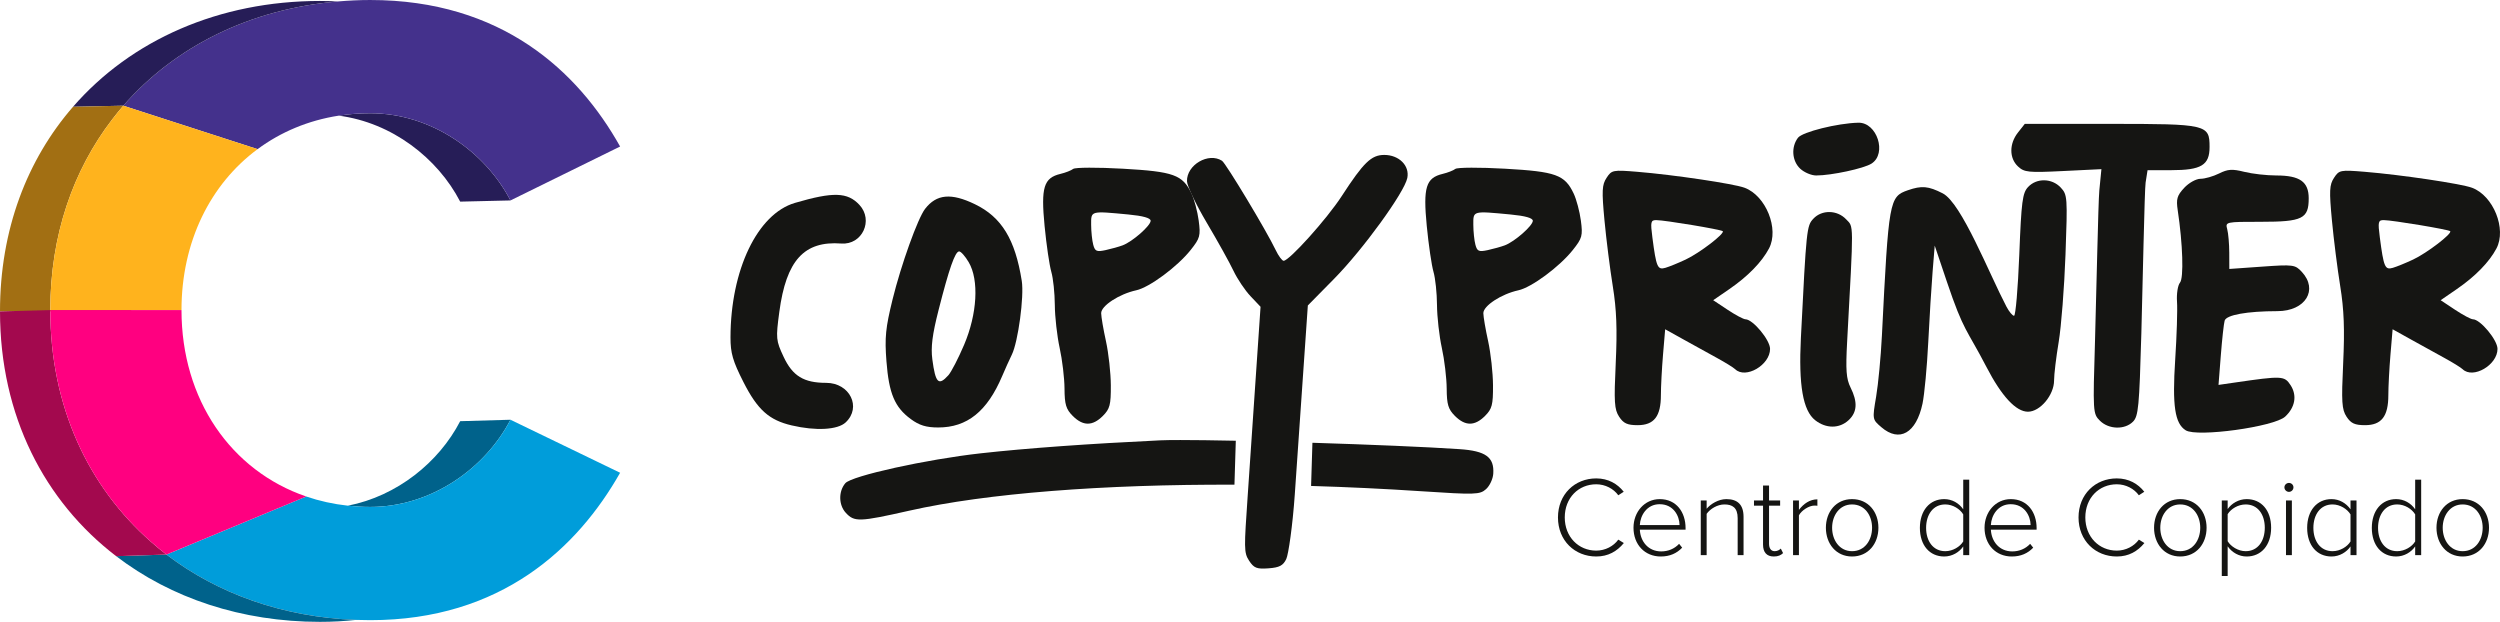 <?xml version="1.0" encoding="UTF-8"?>
<!DOCTYPE svg PUBLIC "-//W3C//DTD SVG 1.1//EN" "http://www.w3.org/Graphics/SVG/1.1/DTD/svg11.dtd">
<!-- Creator: CorelDRAW -->
<svg xmlns="http://www.w3.org/2000/svg" xml:space="preserve" width="135.614mm" height="33.733mm" version="1.1" style="shape-rendering:geometricPrecision; text-rendering:geometricPrecision; image-rendering:optimizeQuality; fill-rule:evenodd; clip-rule:evenodd"
viewBox="0 0 13561.44 3373.28"
 xmlns:xlink="http://www.w3.org/1999/xlink"
 xmlns:xodm="http://www.corel.com/coreldraw/odm/2003">
 <defs>
  <style type="text/css">
   <![CDATA[
    .fil3 {fill:#00628B;fill-rule:nonzero}
    .fil4 {fill:#009DDA;fill-rule:nonzero}
    .fil0 {fill:#151513;fill-rule:nonzero}
    .fil1 {fill:#261D57;fill-rule:nonzero}
    .fil2 {fill:#44318C;fill-rule:nonzero}
    .fil5 {fill:#A26F13;fill-rule:nonzero}
    .fil7 {fill:#A3094E;fill-rule:nonzero}
    .fil8 {fill:#FF0080;fill-rule:nonzero}
    .fil6 {fill:#FFB31D;fill-rule:nonzero}
   ]]>
  </style>
 </defs>
 <g id="Capa_x0020_1">
  <g id="_1789271500704">
   <path class="fil0" d="M4032.94 2072.68c-57.93,-114.09 -70.42,-157.13 -70.31,-242.29 0.49,-366.18 146.19,-670.17 349.81,-729.86 207.65,-60.82 284.98,-58.46 349.47,10.72 77.92,83.72 15.02,218.2 -98.18,209.73 -202.14,-15.13 -298.88,91.55 -336.23,370.77 -19.3,144.22 -18.21,155.26 23.28,243.84 48.72,104.03 109.43,141.18 230.86,141.18 128.27,0 193.53,132.68 105.58,214.67 -43.35,40.35 -161.32,46.88 -292.49,16.19 -123.15,-28.82 -185.45,-84.7 -261.79,-234.95z"/>
   <path class="fil0" d="M5229.78 1870.6c71.4,-167.82 81.77,-351.26 25.33,-447.74 -19.44,-33.24 -43.11,-59.84 -52.6,-59.06 -21.94,1.66 -53.73,92.5 -111.09,317.71 -34.15,134.09 -42.65,201.61 -33.87,268.18 17.08,128.59 33.52,144.93 86.65,86.19 15.84,-17.5 54.32,-91.87 85.58,-165.28zm-421.18 89.36c-9.95,-128.87 -4.8,-181.05 33.3,-336.13 46.11,-187.43 136.7,-439.77 176.35,-490.96 62.02,-80.01 141.11,-87.45 269.91,-25.26 145.07,70.03 218.94,190.82 254.53,416.35 13.34,84.35 -19.96,331.12 -53.97,400.09 -12.17,24.66 -35.88,77.18 -52.64,116.66 -81.24,191.07 -189.83,278.17 -346.71,278.17 -64.94,0 -102.62,-11.54 -148.73,-45.58 -87.38,-64.42 -118.5,-138.33 -132.04,-313.34z"/>
   <path class="fil0" d="M6241.76 1197.61c0,-14.96 -41.34,-26.63 -121.14,-34.18 -206.52,-19.48 -201.93,-20.78 -201.62,55.63 0.15,37.01 5.19,85.87 11.33,108.58 9.52,35.64 18.7,39.59 66.99,29.11 30.8,-6.7 72.6,-18.42 92.92,-26.04 53.17,-20.07 151.52,-106.39 151.52,-133.1zm-467.22 910.59c-0.35,-57.22 -12.17,-156.53 -26.31,-220.7 -14.08,-64.17 -25.9,-169.19 -26.29,-233.39 -0.35,-64.21 -8.89,-144.96 -19.01,-179.43 -10.09,-34.53 -26.57,-146.51 -36.48,-248.92 -20.32,-209.87 -4.76,-260.77 86.54,-282.61 26.99,-6.42 57.89,-18.55 68.54,-26.91 10.73,-8.37 131.87,-8.86 269.21,-1.13 276.36,15.59 324.34,32.95 372.64,134.72 14.99,31.61 32.59,97.76 39.08,147 10.83,81.81 7.09,95.47 -43.56,159.14 -72.39,90.98 -223.98,203.27 -295.31,218.72 -92.54,20.08 -190.79,84.32 -190.22,124.39 0.24,19.76 12.03,88.41 26.17,152.55 14.04,64.17 25.9,171.52 26.25,238.61 0.57,106.01 -5.15,127.71 -43.39,165.99 -55.92,55.88 -107.28,55.88 -163.16,0 -36.44,-36.45 -44.17,-62.06 -44.7,-148.03z"/>
   <path class="fil0" d="M7119.33 2401.81c305.86,9.6 618.7,22.51 797.77,34.61 142.55,9.6 189.22,43.64 183.22,133.32 -1.94,28.68 -19.4,65.93 -39.33,83.71 -33.27,29.85 -58.46,30.69 -350.09,11.36 -201.58,-13.37 -402.02,-22.86 -598.8,-28.72l7.23 -234.28zm389.68 -1561.39c80.15,0 138.43,58.24 125.06,125.02 -15.67,78.36 -240.39,387.95 -396.81,546.63l-142.77 144.89 -70.84 1025.7c-11.6,167.96 -34.39,325.26 -46.24,349.96 -17.08,35.45 -37.22,46 -96.24,50.3 -63.89,4.73 -79.06,-1.3 -105.62,-41.77 -28.65,-43.78 -26.57,-69.64 -7.34,-351.82l69.74 -1025.24 -54.4 -57.4c-29.95,-31.61 -71.65,-93.77 -92.71,-138.18 -21.02,-44.42 -86.11,-161.54 -144.64,-260.21 -58.56,-98.71 -106.85,-200.17 -107.35,-225.43 -1.87,-88.72 116.84,-157.9 189.98,-110.77 21.06,13.55 241.47,380.08 291.18,484.26 15.31,32.06 34.71,58.31 43.11,58.31 30.62,0 235.02,-227.43 314.5,-349.99 119.27,-183.69 161.11,-224.26 231.39,-224.26zm-1107.66 1546.54c77.54,-0.03 182.67,1.45 302.33,3.88l-7.33 238.34c-711.8,-2.22 -1345.5,46.53 -1763.86,141.04 -272.06,61.38 -298.06,62.23 -344.87,11.01 -38.7,-42.37 -39.65,-115.79 -2.12,-159.99 33.87,-39.93 439.74,-129.47 736.18,-162.42 247.51,-27.51 584.44,-51.82 972.71,-70.24 23.89,-1.09 60.43,-1.62 106.96,-1.62z"/>
   <path class="fil0" d="M8314.91 1197.61c0,-14.96 -41.35,-26.63 -121.14,-34.18 -206.52,-19.48 -201.93,-20.78 -201.62,55.63 0.14,37.01 5.19,85.87 11.33,108.58 9.52,35.64 18.69,39.59 66.99,29.11 30.8,-6.7 72.64,-18.42 92.92,-26.04 53.17,-20.07 151.52,-106.39 151.52,-133.1zm-467.21 910.59c-0.35,-57.22 -12.17,-156.53 -26.32,-220.7 -14.07,-64.17 -25.89,-169.19 -26.28,-233.39 -0.35,-64.21 -8.89,-144.96 -19.01,-179.43 -10.09,-34.53 -26.57,-146.51 -36.48,-248.92 -20.32,-209.87 -4.76,-260.77 86.54,-282.61 26.98,-6.42 57.89,-18.55 68.54,-26.91 10.73,-8.37 131.86,-8.86 269.2,-1.13 276.36,15.59 324.34,32.95 372.63,134.72 15,31.61 32.6,97.76 39.09,147 10.83,81.81 7.09,95.47 -43.57,159.14 -72.39,90.98 -223.97,203.27 -295.31,218.72 -92.53,20.08 -190.78,84.32 -190.21,124.39 0.24,19.76 12.03,88.41 26.17,152.55 14.04,64.17 25.9,171.52 26.25,238.61 0.56,106.01 -5.15,127.71 -43.39,165.99 -55.92,55.88 -107.25,55.88 -163.15,0 -36.44,-36.45 -44.17,-62.06 -44.7,-148.03z"/>
   <path class="fil0" d="M9345.1 1253.99c-8.96,-8.96 -312.88,-59.58 -360.22,-60.01 -30.27,-0.24 -32.49,9.25 -21.41,93.95 21.09,161.64 27.83,177.34 70.66,164.85 21.09,-6.14 70.62,-26.39 110.1,-44.98 75.35,-35.42 213.47,-141.21 200.87,-153.81zm-580.42 714.98c8.6,-182.46 4.48,-289.88 -15.98,-416.35 -15.17,-93.77 -35.42,-254.53 -45.09,-357.19 -15.13,-161.18 -13.58,-192.76 11.33,-230.75 27.72,-42.33 34.39,-43.6 166.26,-32.81 198.54,16.3 523.94,64.73 582.65,86.71 115.74,43.29 188.13,223.45 132.25,329.22 -39.01,73.94 -114.76,151.44 -215.79,220.9l-86.93 59.77 77.93 51.71c42.9,28.47 86.58,51.75 97.02,51.79 40.28,0.14 133.52,112.29 133.52,160.62 0,87.59 -132.71,164.82 -189.33,110.14 -9.39,-9.03 -53.38,-36.27 -97.79,-60.54 -44.42,-24.24 -126.01,-69.29 -181.33,-100.12l-100.58 -55.98 -11.6 137.19c-6.35,75.46 -11.57,174.56 -11.57,220.24 0,114.97 -37.12,162.84 -126.26,162.84 -55.6,0 -76.59,-9.59 -100.33,-45.79 -25.86,-39.47 -28.37,-79.2 -18.38,-291.6z"/>
   <path class="fil0" d="M9769.06 1833.07c29.88,-592.46 31.46,-607.87 67.55,-646.61 46.22,-49.6 129.23,-48.08 177.84,3.18 41.66,43.95 41.34,3.49 5.54,662.76 -8.47,155.33 -4.98,202.6 18.41,249.52 39.44,79.02 36.23,133.81 -10.4,177.24 -49.99,46.56 -122.45,46.7 -181.4,0.35 -66.57,-52.35 -90.46,-189.94 -77.54,-446.44zm-15.91 -1085.67c24.02,-31.68 213.96,-79.06 327.55,-81.74 101.42,-2.37 156.32,167.25 71.79,221.58 -41.66,26.81 -217.45,64.63 -300.5,64.63 -25.92,0 -64.8,-16.48 -86.43,-36.62 -44.9,-41.81 -50.48,-117.55 -12.41,-167.85z"/>
   <path class="fil0" d="M10177.26 2151.36c11.5,-68.05 25.57,-216.54 31.25,-330.02 36.83,-736.53 39.97,-754.17 140.83,-789.34 74.93,-26.07 111.16,-22.9 188.91,16.79 102.31,52.21 252.24,436.42 345.94,614.82 14.28,27.16 32.81,49.35 41.2,49.35 8.43,0 21.17,-148.76 28.36,-330.66 11.51,-291.18 17.22,-335.06 47.77,-367.87 46.21,-49.64 129.36,-48.19 177.13,3.1 36.23,38.84 37.15,51.97 25.86,363.4 -6.46,177.66 -23.04,390.77 -36.87,473.46 -13.83,82.69 -25.15,177.02 -25.15,209.52 0,78.91 -75.67,169.47 -141.64,169.47 -65.02,0 -142.7,-83.71 -224.93,-242.25 -107.95,-208.18 -122.45,-188.28 -215.34,-464.12l-65.51 -194.59 -11.5 141.25c-6.31,77.68 -16.93,250.3 -23.63,383.51 -6.67,133.24 -20.64,282.64 -31.05,332.03 -34.01,160.45 -125.02,212.69 -223.31,128.13 -49.21,-42.33 -49.21,-42.37 -28.32,-165.98z"/>
   <path class="fil0" d="M11364.59 1846.84c6.63,-218.12 17.18,-751.1 23.39,-814.35l11.29 -114.94 -207.4 10.2c-189.05,9.31 -210.78,7.13 -245.04,-24.8 -48.01,-44.73 -48.19,-123.01 -0.42,-183.76l37.18 -47.27 461.33 0c527.54,0 541.06,3.13 541.06,125.62 0,98.39 -45.09,125.59 -208.07,125.59l-128.34 0 -10.55 67.31c-5.82,37 -16.19,571.22 -23.07,817.07 -11.22,400.15 -16.05,450.53 -45.58,480.02 -44.77,44.8 -131.66,42.12 -179.32,-5.5 -37.92,-37.93 -38.31,-45.33 -26.46,-435.19z"/>
   <path class="fil0" d="M11799.56 1950.74c8.44,-129.89 12.88,-271.11 9.81,-313.86 -3,-42.69 4.23,-89.33 16.09,-103.69 21.13,-25.43 15.41,-208.73 -12.24,-392.92 -9.11,-60.57 -3.64,-79.48 34.99,-121.11 25.4,-27.37 64.88,-49.35 88.76,-49.35 23.6,0 68.9,-12.98 100.61,-28.75 47.49,-23.67 71.62,-25.3 136.32,-9 43.25,10.87 121.7,19.79 174.41,19.79 127.21,0 175.47,34.04 175.47,123.86 0,110.88 -33.58,127.43 -259.25,127.43 -191.99,0 -193.5,0.28 -182.74,40.35 5.96,22.23 10.93,79.77 11.07,127.92l0.25 87.56 177.52 -12.59c169.44,-12 179.28,-10.76 215.33,27.97 91.2,97.83 20.08,213.22 -131.55,213.47 -165.63,0.24 -277.77,20.46 -286.66,51.64 -4.56,15.91 -13.9,100.83 -20.75,188.7l-12.49 159.81 87.67 -12.73c257,-37.43 269.8,-36.87 302.96,13.76 36.45,55.59 25.55,120.12 -28.92,170.88 -59.52,55.42 -477.56,113.03 -539.58,74.37 -59.09,-36.94 -73.41,-132.89 -57.08,-383.51z"/>
   <path class="fil0" d="M13291.19 1253.99c-8.96,-8.96 -312.88,-59.58 -360.22,-60.01 -30.27,-0.24 -32.49,9.25 -21.41,93.95 21.09,161.64 27.83,177.34 70.66,164.85 21.1,-6.14 70.63,-26.39 110.1,-44.98 75.35,-35.42 213.47,-141.21 200.87,-153.81zm-580.42 714.98c8.61,-182.46 4.48,-289.88 -15.98,-416.35 -15.17,-93.77 -35.42,-254.53 -45.09,-357.19 -15.13,-161.18 -13.58,-192.76 11.33,-230.75 27.72,-42.33 34.39,-43.6 166.26,-32.81 198.54,16.3 523.95,64.73 582.65,86.71 115.74,43.29 188.13,223.45 132.25,329.22 -39.01,73.94 -114.75,151.44 -215.79,220.9l-86.92 59.77 77.92 51.71c42.9,28.47 86.58,51.75 97.02,51.79 40.29,0.14 133.52,112.29 133.52,160.62 0,87.59 -132.71,164.82 -189.33,110.14 -9.38,-9.03 -53.38,-36.27 -97.79,-60.54 -44.42,-24.24 -126.01,-69.29 -181.33,-100.12l-100.58 -55.98 -11.6 137.19c-6.35,75.46 -11.57,174.56 -11.57,220.24 0,114.97 -37.12,162.84 -126.26,162.84 -55.6,0 -76.59,-9.59 -100.33,-45.79 -25.86,-39.47 -28.37,-79.2 -18.38,-291.6z"/>
   <path class="fil0" d="M8451.29 2806.94c0,-125.87 91.51,-211.81 207.54,-211.81 65.08,0 114.83,28.86 149.22,72.42l-29.49 19.05c-25.75,-35.63 -70.59,-59.58 -119.73,-59.58 -95.75,0 -170.68,73.1 -170.68,179.92 0,105.58 74.93,179.91 170.68,179.91 49.14,0 93.98,-23.95 119.73,-59.58l30.09 18.45c-36.83,44.8 -84.74,73.02 -149.82,73.02 -116.03,0 -207.54,-85.93 -207.54,-211.8z"/>
   <path class="fil0" d="M9002.86 2735.1c-70.03,0 -105.02,61.42 -107.49,113l215.51 0c-0.6,-50.38 -33.73,-113 -108.02,-113zm-141.85 127.71c0,-85.98 60.14,-155.33 142.45,-155.33 90.27,0 140.02,71.22 140.02,157.16l0 8.61 -248.11 0c3.14,64.49 46.07,117.9 116.06,117.9 37.47,0 71.83,-14.11 97.01,-41.14l16.62 20.89c-29.49,30.69 -66.92,47.87 -116.1,47.87 -86.57,0 -147.95,-64.45 -147.95,-155.96z"/>
   <path class="fil0" d="M9426.09 3011.4l0 -200.8c0,-57.08 -28.83,-74.26 -71.87,-74.26 -38.02,0 -77.32,23.96 -96.37,50.94l0 224.12 -31.93 0 0 -296.58 31.93 0 0 44.84c21.52,-25.79 63.88,-52.17 106.85,-52.17 60.19,0 93.31,29.49 93.31,96.37l0 207.54 -31.92 0z"/>
   <path class="fil0" d="M9563.73 2954.31l0 -211.24 -49.11 0 0 -28.23 49.11 0 0 -81.03 32.56 0 0 81.03 60.15 0 0 28.23 -60.15 0 0 206.34c0,23.91 9.84,40.5 30.69,40.5 14.15,0 26.39,-6.74 33.16,-14.12l12.24 24.56c-11.64,11.07 -25.75,18.41 -50.34,18.41 -39.3,0 -58.31,-23.92 -58.31,-64.45z"/>
   <path class="fil0" d="M9726.55 3011.4l0 -296.58 31.89 0 0 50.98c25.19,-33.13 58.99,-57.12 100.12,-57.12l0 35c-5.57,-1.23 -9.87,-1.23 -15.98,-1.23 -30.09,0 -70.62,27.02 -84.14,52.84l0 216.11 -31.89 0z"/>
   <path class="fil0" d="M10155.2 2862.81c0,-65.69 -38.7,-126.47 -108.66,-126.47 -68.79,0 -108.09,60.78 -108.09,126.47 0,66.32 39.3,127.1 108.09,127.1 69.96,0 108.66,-60.78 108.66,-127.1zm-250.54 0c0,-86.58 55.24,-155.33 141.88,-155.33 87.78,0 143.06,68.75 143.06,155.33 0,86.57 -55.28,155.96 -143.06,155.96 -86.64,0 -141.88,-69.39 -141.88,-155.96z"/>
   <path class="fil0" d="M10649.7 2937.12l0 -146.76c-17.18,-28.86 -55.88,-54.05 -97.61,-54.05 -65.72,0 -103.79,55.28 -103.79,127.11 0,71.83 38.07,126.51 103.79,126.51 41.73,0 80.43,-24.56 97.61,-52.81zm0 74.29l0 -47.31c-20.88,30.73 -58.95,54.65 -103.18,54.65 -78.57,0 -131.98,-60.15 -131.98,-155.33 0,-93.94 53.41,-155.96 131.98,-155.96 42.4,0 79.86,21.52 103.18,55.28l0 -160.87 32.56 0 0 409.54 -32.56 0z"/>
   <path class="fil0" d="M10907.13 2735.1c-70.03,0 -105.02,61.42 -107.49,113l215.51 0c-0.6,-50.38 -33.73,-113 -108.02,-113zm-141.85 127.71c0,-85.98 60.14,-155.33 142.45,-155.33 90.27,0 140.02,71.22 140.02,157.16l0 8.61 -248.11 0c3.14,64.49 46.07,117.9 116.06,117.9 37.47,0 71.9,-14.11 97.01,-41.14l16.62 20.89c-29.49,30.69 -66.92,47.87 -116.1,47.87 -86.57,0 -147.95,-64.45 -147.95,-155.96z"/>
   <path class="fil0" d="M11275.13 2806.94c0,-125.87 91.51,-211.81 207.54,-211.81 65.09,0 114.83,28.86 149.23,72.42l-29.5 19.05c-25.75,-35.63 -70.59,-59.58 -119.73,-59.58 -95.74,0 -170.67,73.1 -170.67,179.92 0,105.58 74.93,179.91 170.67,179.91 49.14,0 93.98,-23.95 119.73,-59.58l30.1 18.45c-36.83,44.8 -84.74,73.02 -149.83,73.02 -116.03,0 -207.54,-85.93 -207.54,-211.8z"/>
   <path class="fil0" d="M11935.38 2862.81c0,-65.69 -38.7,-126.47 -108.69,-126.47 -68.76,0 -108.06,60.78 -108.06,126.47 0,66.32 39.3,127.1 108.06,127.1 69.99,0 108.69,-60.78 108.69,-127.1zm-250.54 0c0,-86.58 55.24,-155.33 141.85,-155.33 87.81,0 143.09,68.75 143.09,155.33 0,86.57 -55.28,155.96 -143.09,155.96 -86.61,0 -141.85,-69.39 -141.85,-155.96z"/>
   <path class="fil0" d="M12285.52 2862.81c0,-71.83 -37.43,-126.47 -103.72,-126.47 -41.17,0 -80.47,24.55 -97.68,52.81l0 146.75c17.21,28.22 56.51,54.01 97.68,54.01 66.29,0 103.72,-55.24 103.72,-127.1zm-201.4 100.71l0 160.87 -31.89 0 0 -409.54 31.89 0 0 46.67c20.88,-30.09 58.98,-54.04 103.15,-54.04 79.23,0 132.64,60.15 132.64,155.33 0,94.58 -53.41,155.96 -132.64,155.96 -41.73,0 -79.16,-21.48 -103.15,-55.25z"/>
   <path class="fil0" d="M12400.53 2714.83l31.89 0 0 296.58 -31.89 0 0 -296.58zm-8.61 -71.19c0,-13.55 11.68,-23.99 24.52,-23.99 13.51,0 24.59,10.44 24.59,23.99 0,13.47 -11.08,24.55 -24.59,24.55 -12.84,0 -24.52,-11.08 -24.52,-24.55z"/>
   <path class="fil0" d="M12750.54 2937.12l0 -146.76c-17.18,-28.26 -55.88,-54.05 -97.62,-54.05 -65.72,0 -103.78,55.28 -103.78,127.11 0,71.83 38.06,126.51 103.78,126.51 41.74,0 80.44,-24.56 97.62,-52.81zm0 74.29l0 -47.31c-20.89,30.73 -58.95,54.65 -103.19,54.65 -78.56,0 -131.98,-60.15 -131.98,-155.33 0,-93.94 53.42,-155.96 131.98,-155.96 42.4,0 79.23,21.52 103.19,55.28l0 -47.91 32.56 0 0 296.58 -32.56 0z"/>
   <path class="fil0" d="M13101.28 2937.12l0 -146.76c-17.18,-28.86 -55.88,-54.05 -97.61,-54.05 -65.73,0 -103.79,55.28 -103.79,127.11 0,71.83 38.06,126.51 103.79,126.51 41.73,0 80.43,-24.56 97.61,-52.81zm0 74.29l0 -47.31c-20.89,30.73 -58.95,54.65 -103.19,54.65 -78.56,0 -131.97,-60.15 -131.97,-155.33 0,-93.94 53.41,-155.96 131.97,-155.96 42.41,0 79.87,21.52 103.19,55.28l0 -160.87 32.56 0 0 409.54 -32.56 0z"/>
   <path class="fil0" d="M13467.43 2862.81c0,-65.69 -38.7,-126.47 -108.69,-126.47 -68.76,0 -108.06,60.78 -108.06,126.47 0,66.32 39.3,127.1 108.06,127.1 69.99,0 108.69,-60.78 108.69,-127.1zm-250.55 0c0,-86.58 55.25,-155.33 141.86,-155.33 87.8,0 143.08,68.75 143.08,155.33 0,86.57 -55.28,155.96 -143.08,155.96 -86.61,0 -141.86,-69.39 -141.86,-155.96z"/>
   <g>
    <path class="fil1" d="M2008.42 614.33c-58.75,0 -115.86,4.44 -171.1,13.01 288.78,37.54 536.6,230.15 658.96,466.38l272.69 -6.44c-136.48,-263.3 -429.02,-472.95 -760.55,-472.95z"/>
    <path class="fil2" d="M2008.42 0c-59.61,0 -118.24,3 -176.09,7.93 -473.19,40.4 -882.89,243.1 -1163.44,565.44l552.41 178.71 175.91 56.93c125.32,-92.72 274.26,-155.91 440.11,-181.67 55.24,-8.57 112.35,-13.01 171.1,-13.01 331.53,0 624.07,209.65 760.55,472.95l594.85 -292.54c-229.13,-409.54 -643.58,-794.74 -1355.4,-794.74z"/>
    <path class="fil3" d="M2769 2276.91l-272.72 7.83c-115.28,222.67 -342.1,406.46 -609.55,458.33 39.73,4.35 80.26,6.76 121.68,6.76 331.57,0 624.11,-209.63 760.59,-472.92z"/>
    <path class="fil4" d="M2769 2276.91c-136.48,263.29 -429.02,472.92 -760.59,472.92 -41.42,0 -81.95,-2.41 -121.68,-6.76 -78.94,-8.63 -154.43,-25.4 -225.65,-49.77l-116.36 48.32 -641.89 266.63c279.38,213.44 634.25,339.91 1028.78,354.45 25.46,0.96 51.07,1.45 76.8,1.45 711.83,0 1126.27,-394.92 1355.43,-799.6l-594.84 -287.64z"/>
    <path class="fil1" d="M1832.35 7.92c-31.65,-1.6 -63.74,-2.71 -96.63,-2.71 -547.41,0 -1024.7,211.84 -1339.56,574.01l272.73 -5.86c280.54,-322.34 690.24,-525 1163.46,-565.44z"/>
    <path class="fil5" d="M711.83 1682.09l-439.13 0c0,-405.91 123.88,-758.09 335.69,-1034.11 19.51,-25.46 39.52,-50.49 60.5,-74.62l-272.72 5.85c-248.76,286.22 -396.16,666.18 -396.16,1110.02l711.82 0 0 -7.14z"/>
    <path class="fil6" d="M1221.29 752.1l-552.4 -178.71c-20.99,24.1 -41,49.13 -60.51,74.56 -211.84,276.01 -335.69,628.23 -335.69,1034.14l439.13 0 272.72 0c0,-371.52 157.08,-683.97 412.69,-873.06l-175.94 -56.93z"/>
    <path class="fil3" d="M902.83 3008.25l-272.72 8.69c297.41,227.47 680.32,356.34 1105.62,356.34 67.99,0 133.24,-3.7 195.9,-10.58 -394.56,-14.54 -749.42,-141.01 -1028.8,-354.45z"/>
    <path class="fil7" d="M818.49 2938.58c-338.16,-297.06 -545.78,-733.11 -545.78,-1256.51l-272.71 7.18c0,566.4 242.26,1030.99 630.13,1327.65l272.69 -8.65c-29.03,-22.2 -56.96,-45.62 -84.33,-69.67z"/>
    <path class="fil8" d="M984.54 1682.09l-711.82 0c0,523.36 207.63,959.44 545.78,1256.51 27.37,24.01 55.3,47.47 84.33,69.63l758.24 -314.95c-407.35,-139.41 -676.53,-524.72 -676.53,-1011.19z"/>
   </g>
  </g>
 </g>
</svg>

